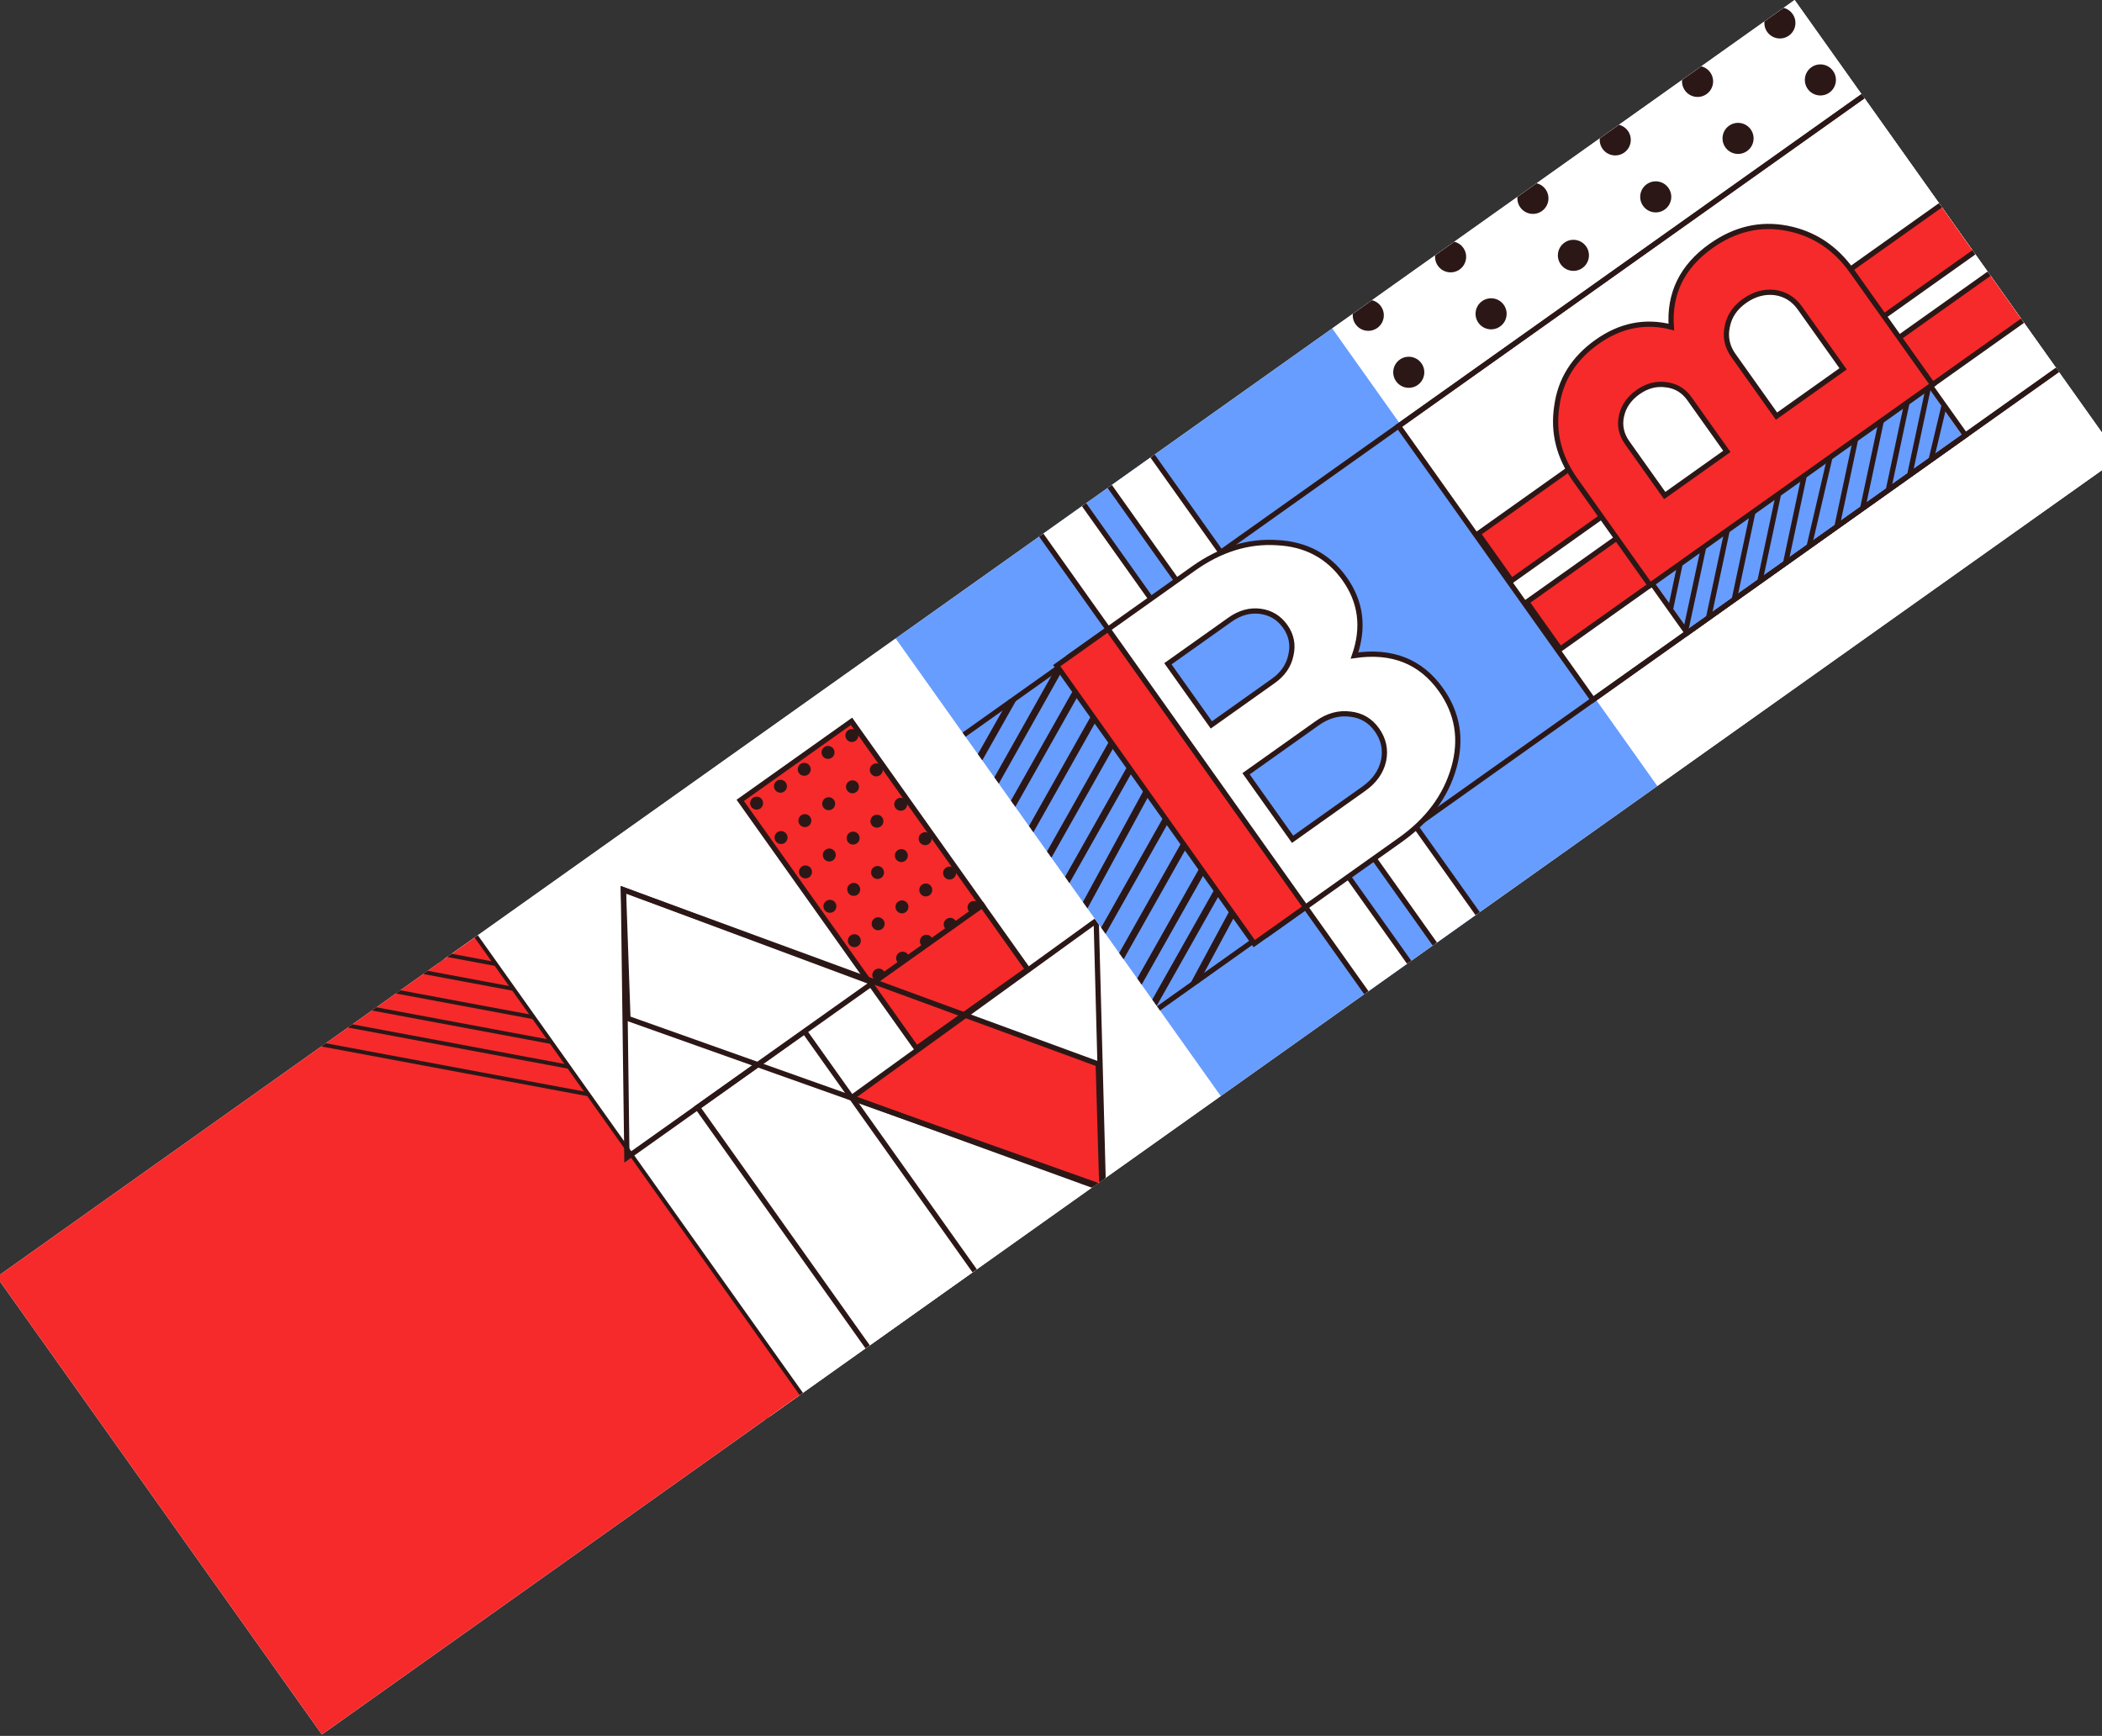 <svg width="655" height="541" viewBox="0 0 655 541" fill="none" xmlns="http://www.w3.org/2000/svg">
<rect x="0" y="0" width="655" height="541" fill="#333333" stroke="none"/>
<g clip-path="url(#clip0_10_763)">
<rect width="343.594" height="174.92" transform="translate(-1 397.962) rotate(-35.389)" fill="white"/>
<rect x="125.415" y="282.094" width="186.522" height="245.215" transform="rotate(-35.389 125.415 282.094)" fill="white" stroke="#2C1717" stroke-width="1.641"/>
<rect x="271.373" y="306.747" width="42.54" height="24.521" transform="rotate(-35.389 271.373 306.747)" fill="#F62A2A" stroke="#2C1717" stroke-width="1.641"/>
<g clip-path="url(#clip1_10_763)">
<rect x="-8.616" y="401.367" width="191.431" height="181.459" transform="rotate(-35.389 -8.616 401.367)" fill="#F62A2A"/>
<path d="M84.672 315.166L192.975 335.404" stroke="#2C1717" stroke-width="1.237"/>
<path d="M83.782 322.442L192.084 342.68" stroke="#2C1717" stroke-width="1.237"/>
<path d="M79.183 307.438L187.485 327.676" stroke="#2C1717" stroke-width="1.237"/>
<path d="M73.694 299.71L181.996 319.948" stroke="#2C1717" stroke-width="1.237"/>
<path d="M67.42 290.878L175.722 311.116" stroke="#2C1717" stroke-width="1.237"/>
<path d="M61.929 283.15L170.232 303.389" stroke="#2C1717" stroke-width="1.237"/>
</g>
<rect x="-8.616" y="401.367" width="191.431" height="181.459" transform="rotate(-35.389 -8.616 401.367)" stroke="#2C1717" stroke-width="1.237"/>
<path d="M300.72 316.981L266.04 341.617L343.344 369.921L342.697 332.281L300.72 316.981Z" fill="#F62A2A"/>
<rect x="217.351" y="345.122" width="40.904" height="94.817" transform="rotate(-35.389 217.351 345.122)" fill="white" stroke="#2C1717" stroke-width="1.641"/>
<g clip-path="url(#clip2_10_763)">
<rect x="230.663" y="249.439" width="42.54" height="70.295" transform="rotate(-35.389 230.663 249.439)" fill="#F62A2A"/>
<circle cx="235.771" cy="250.304" r="2.022" transform="rotate(-35.389 235.771 250.304)" fill="#2C1717"/>
<circle cx="243.19" cy="245.034" r="2.022" transform="rotate(-35.389 243.19 245.034)" fill="#2C1717"/>
<circle cx="250.609" cy="239.763" r="2.022" transform="rotate(-35.389 250.609 239.763)" fill="#2C1717"/>
<circle cx="258.028" cy="234.493" r="2.022" transform="rotate(-35.389 258.028 234.493)" fill="#2C1717"/>
<circle cx="265.447" cy="229.223" r="2.022" transform="rotate(-35.389 265.447 229.223)" fill="#2C1717"/>
<circle cx="243.383" cy="261.02" r="2.022" transform="rotate(-35.389 243.383 261.02)" fill="#2C1717"/>
<circle cx="250.802" cy="255.75" r="2.022" transform="rotate(-35.389 250.802 255.75)" fill="#2C1717"/>
<circle cx="258.221" cy="250.48" r="2.022" transform="rotate(-35.389 258.221 250.48)" fill="#2C1717"/>
<circle cx="265.64" cy="245.21" r="2.022" transform="rotate(-35.389 265.64 245.21)" fill="#2C1717"/>
<circle cx="273.059" cy="239.939" r="2.022" transform="rotate(-35.389 273.059 239.939)" fill="#2C1717"/>
<circle cx="250.996" cy="271.736" r="2.022" transform="rotate(-35.389 250.996 271.736)" fill="#2C1717"/>
<circle cx="258.415" cy="266.466" r="2.022" transform="rotate(-35.389 258.415 266.466)" fill="#2C1717"/>
<circle cx="265.834" cy="261.196" r="2.022" transform="rotate(-35.389 265.834 261.196)" fill="#2C1717"/>
<circle cx="273.253" cy="255.926" r="2.022" transform="rotate(-35.389 273.253 255.926)" fill="#2C1717"/>
<circle cx="280.672" cy="250.656" r="2.022" transform="rotate(-35.389 280.672 250.656)" fill="#2C1717"/>
<circle cx="258.608" cy="282.452" r="2.022" transform="rotate(-35.389 258.608 282.452)" fill="#2C1717"/>
<circle cx="266.027" cy="277.182" r="2.022" transform="rotate(-35.389 266.027 277.182)" fill="#2C1717"/>
<circle cx="273.446" cy="271.912" r="2.022" transform="rotate(-35.389 273.446 271.912)" fill="#2C1717"/>
<circle cx="280.865" cy="266.642" r="2.022" transform="rotate(-35.389 280.865 266.642)" fill="#2C1717"/>
<circle cx="288.284" cy="261.372" r="2.022" transform="rotate(-35.389 288.284 261.372)" fill="#2C1717"/>
<circle cx="266.221" cy="293.168" r="2.022" transform="rotate(-35.389 266.221 293.168)" fill="#2C1717"/>
<circle cx="273.64" cy="287.898" r="2.022" transform="rotate(-35.389 273.64 287.898)" fill="#2C1717"/>
<circle cx="281.059" cy="282.628" r="2.022" transform="rotate(-35.389 281.059 282.628)" fill="#2C1717"/>
<circle cx="288.478" cy="277.358" r="2.022" transform="rotate(-35.389 288.478 277.358)" fill="#2C1717"/>
<circle cx="295.896" cy="272.088" r="2.022" transform="rotate(-35.389 295.896 272.088)" fill="#2C1717"/>
<circle cx="273.833" cy="303.885" r="2.022" transform="rotate(-35.389 273.833 303.885)" fill="#2C1717"/>
<circle cx="281.252" cy="298.615" r="2.022" transform="rotate(-35.389 281.252 298.615)" fill="#2C1717"/>
<circle cx="288.671" cy="293.344" r="2.022" transform="rotate(-35.389 288.671 293.344)" fill="#2C1717"/>
<circle cx="296.09" cy="288.074" r="2.022" transform="rotate(-35.389 296.09 288.074)" fill="#2C1717"/>
<circle cx="303.509" cy="282.804" r="2.022" transform="rotate(-35.389 303.509 282.804)" fill="#2C1717"/>
</g>
<rect x="230.663" y="249.439" width="42.54" height="70.295" transform="rotate(-35.389 230.663 249.439)" stroke="#2C1717" stroke-width="1.641"/>
<path d="M236.692 331.382L195.189 316.749L193.789 276.636L272.04 306.273L236.692 331.382Z" fill="white"/>
<path d="M272.04 306.273L195.342 360.756L194.262 277.303L272.04 306.273Z" stroke="#2C1717" stroke-width="1.641"/>
<path d="M343.343 369.921L195.662 317.416L194.262 277.303L342.222 331.615L343.343 369.921Z" stroke="#2C1717" stroke-width="1.641"/>
<path d="M341.596 286.942L265.372 342.091L343.817 370.588L341.596 286.942Z" stroke="#2C1717" stroke-width="1.641"/>
</g>
<g clip-path="url(#clip3_10_763)">
<rect width="343.594" height="174.92" transform="translate(279.113 198.981) rotate(-35.389)" fill="white"/>
<path d="M299.042 234.587L284.622 232.151L279.021 265.141C279.231 265.185 279.45 265.161 279.646 265.072C279.842 264.984 280.005 264.836 280.112 264.65L298.836 235.017C298.927 234.885 298.996 234.74 299.042 234.587Z" fill="white" stroke="#182A4D" stroke-width="1.535" stroke-miterlimit="10"/>
<rect x="279.112" y="198.981" width="166.888" height="174.92" transform="rotate(-35.389 279.112 198.981)" fill="#679DFF"/>
<rect x="415.167" y="102.333" width="176.705" height="174.92" transform="rotate(-35.389 415.167 102.333)" fill="white"/>
<rect x="435.796" y="132.793" width="181.623" height="104.633" transform="rotate(-35.389 435.796 132.793)" fill="white" stroke="#2C1717" stroke-width="1.627"/>
<rect x="293.071" y="234.179" width="361.601" height="104.633" transform="rotate(-35.389 293.071 234.179)" stroke="#2C1717" stroke-width="1.627"/>
<g clip-path="url(#clip4_10_763)">
<circle cx="554.631" cy="7.15" r="4.841" transform="rotate(54.611 554.631 7.15)" fill="#2C1717"/>
<circle cx="567.247" cy="24.91" r="4.841" transform="rotate(54.611 567.247 24.91)" fill="#2C1717"/>
<circle cx="516.363" cy="7.613" r="4.841" transform="rotate(54.611 516.363 7.613)" fill="#2C1717"/>
<circle cx="528.979" cy="25.373" r="4.841" transform="rotate(54.611 528.979 25.373)" fill="#2C1717"/>
<circle cx="541.594" cy="43.132" r="4.841" transform="rotate(54.611 541.594 43.132)" fill="#2C1717"/>
<circle cx="478.094" cy="8.076" r="4.841" transform="rotate(54.611 478.094 8.076)" fill="#2C1717"/>
<circle cx="490.71" cy="25.836" r="4.841" transform="rotate(54.611 490.71 25.836)" fill="#2C1717"/>
<circle cx="503.326" cy="43.596" r="4.841" transform="rotate(54.611 503.326 43.596)" fill="#2C1717"/>
<circle cx="515.942" cy="61.355" r="4.841" transform="rotate(54.611 515.942 61.355)" fill="#2C1717"/>
<circle cx="439.826" cy="8.539" r="4.841" transform="rotate(54.611 439.826 8.539)" fill="#2C1717"/>
<circle cx="452.441" cy="26.299" r="4.841" transform="rotate(54.611 452.441 26.299)" fill="#2C1717"/>
<circle cx="465.057" cy="44.059" r="4.841" transform="rotate(54.611 465.057 44.059)" fill="#2C1717"/>
<circle cx="477.673" cy="61.818" r="4.841" transform="rotate(54.611 477.673 61.818)" fill="#2C1717"/>
<circle cx="490.289" cy="79.578" r="4.841" transform="rotate(54.611 490.289 79.578)" fill="#2C1717"/>
<circle cx="414.173" cy="26.762" r="4.841" transform="rotate(54.611 414.173 26.762)" fill="#2C1717"/>
<circle cx="426.789" cy="44.522" r="4.841" transform="rotate(54.611 426.789 44.522)" fill="#2C1717"/>
<circle cx="439.405" cy="62.281" r="4.841" transform="rotate(54.611 439.405 62.281)" fill="#2C1717"/>
<circle cx="452.02" cy="80.041" r="4.841" transform="rotate(54.611 452.02 80.041)" fill="#2C1717"/>
<circle cx="464.636" cy="97.801" r="4.841" transform="rotate(54.611 464.636 97.801)" fill="#2C1717"/>
<circle cx="388.52" cy="44.985" r="4.841" transform="rotate(54.611 388.52 44.985)" fill="#2C1717"/>
<circle cx="401.136" cy="62.745" r="4.841" transform="rotate(54.611 401.136 62.745)" fill="#2C1717"/>
<circle cx="413.752" cy="80.504" r="4.841" transform="rotate(54.611 413.752 80.504)" fill="#2C1717"/>
<circle cx="426.368" cy="98.264" r="4.841" transform="rotate(54.611 426.368 98.264)" fill="#2C1717"/>
<circle cx="438.983" cy="116.023" r="4.841" transform="rotate(54.611 438.983 116.023)" fill="#2C1717"/>
</g>
<rect x="314.997" y="153.438" width="16.362" height="57.217" transform="rotate(-35.389 314.997 153.438)" fill="white" stroke="#2C1717" stroke-width="1.627"/>
<rect x="403.99" y="278.715" width="16.362" height="40.869" transform="rotate(-35.389 403.99 278.715)" fill="white" stroke="#2C1717" stroke-width="1.627"/>
<rect x="336.338" y="138.277" width="16.362" height="57.217" transform="rotate(-35.389 336.338 138.277)" fill="white" stroke="#2C1717" stroke-width="1.627"/>
<rect x="425.331" y="263.555" width="16.362" height="40.869" transform="rotate(-35.389 425.331 263.555)" fill="white" stroke="#2C1717" stroke-width="1.627"/>
<path d="M422.074 204.292C433.759 202.571 442.736 206.125 449.007 214.952C454.223 222.295 455.564 230.404 453.031 239.28C450.497 248.155 444.941 255.64 436.363 261.733L394.824 291.241L333.287 204.613L371.889 177.192C380.28 171.231 388.961 168.54 397.931 169.12C406.935 169.551 413.957 173.314 418.998 180.409C424.096 187.587 425.122 195.548 422.074 204.292ZM383.229 193.156L363.928 206.867L377.466 225.925L396.767 212.214C399.751 210.095 401.577 207.432 402.246 204.226C403.008 200.954 402.422 197.956 400.488 195.234C398.554 192.511 395.963 190.938 392.716 190.514C389.468 190.09 386.306 190.97 383.229 193.156ZM425.023 245.769C428.286 243.451 430.316 240.581 431.113 237.16C431.851 233.657 431.165 230.42 429.055 227.45C427.004 224.562 424.232 222.932 420.739 222.557C417.188 222.101 413.781 223.031 410.517 225.35L388.279 241.147L402.784 261.566L425.023 245.769Z" fill="white" stroke="#2C1717" stroke-width="1.627"/>
<rect x="475.758" y="187.628" width="186.522" height="17.983" transform="rotate(-35.389 475.758 187.628)" fill="#F62A2A" stroke="#2C1717" stroke-width="1.627"/>
<rect x="460.61" y="166.304" width="44.176" height="17.983" transform="rotate(-35.389 460.61 166.304)" fill="#F62A2A" stroke="#2C1717" stroke-width="1.627"/>
<rect x="567.32" y="90.502" width="47.449" height="17.983" transform="rotate(-35.389 567.32 90.502)" fill="#F62A2A" stroke="#2C1717" stroke-width="1.627"/>
<path d="M515.517 181.443L600.884 120.801L611.298 135.461L525.931 196.103L515.517 181.443Z" fill="#679DFF"/>
<path fill-rule="evenodd" clip-rule="evenodd" d="M513.237 181.058L601.272 118.521L613.579 135.846L525.544 198.383L513.237 181.058ZM515.517 181.443L525.931 196.103L611.299 135.461L600.885 120.801L515.517 181.443Z" fill="#2C1717"/>
<path d="M520.796 101.929C520.053 91.471 524.167 83.056 533.138 76.683C540.6 71.382 548.497 69.534 556.827 71.139C565.158 72.744 571.917 77.197 577.103 84.498L602.218 119.853L514.183 182.39L490.844 149.535C485.77 142.393 483.861 134.733 485.118 126.557C486.234 118.361 490.397 111.702 497.608 106.58C504.902 101.398 512.631 99.848 520.796 101.929ZM507.067 138.01L518.737 154.438L538.105 140.68L526.435 124.252C524.631 121.713 522.215 120.265 519.186 119.909C516.102 119.473 513.176 120.238 510.409 122.203C507.642 124.169 505.928 126.64 505.268 129.617C504.607 132.594 505.207 135.391 507.067 138.01ZM560.879 96.023C558.906 93.245 556.307 91.629 553.082 91.173C549.773 90.777 546.61 91.652 543.591 93.796C540.657 95.88 538.874 98.52 538.242 101.715C537.526 104.97 538.155 107.986 540.128 110.764L553.574 129.691L574.325 114.95L560.879 96.023Z" fill="#F62A2A" stroke="#2C1717" stroke-width="1.627"/>
<path fill-rule="evenodd" clip-rule="evenodd" d="M519.73 189.745L522.719 175.59L524.32 175.926L521.33 190.082L519.73 189.745Z" fill="#2C1717"/>
<path fill-rule="evenodd" clip-rule="evenodd" d="M524.464 196.405L530.056 170.375L531.655 170.717L526.063 196.747L524.464 196.405Z" fill="#2C1717"/>
<path fill-rule="evenodd" clip-rule="evenodd" d="M531.606 192.336L537.392 165.165L538.992 165.504L533.206 192.675L531.606 192.336Z" fill="#2C1717"/>
<path fill-rule="evenodd" clip-rule="evenodd" d="M539.609 186.651L545.395 159.48L546.995 159.819L541.209 186.99L539.609 186.651Z" fill="#2C1717"/>
<path fill-rule="evenodd" clip-rule="evenodd" d="M547.613 180.965L553.399 153.795L554.999 154.134L549.213 181.304L547.613 180.965Z" fill="#2C1717"/>
<path fill-rule="evenodd" clip-rule="evenodd" d="M555.616 175.28L561.402 148.11L563.002 148.449L557.216 175.62L555.616 175.28Z" fill="#2C1717"/>
<path fill-rule="evenodd" clip-rule="evenodd" d="M562.956 170.053L569.409 142.409L571.002 142.779L564.549 170.424L562.956 170.053Z" fill="#2C1717"/>
<path fill-rule="evenodd" clip-rule="evenodd" d="M571.622 163.91L577.408 136.739L579.008 137.079L573.222 164.249L571.622 163.91Z" fill="#2C1717"/>
<path fill-rule="evenodd" clip-rule="evenodd" d="M579.626 158.224L585.412 131.054L587.012 131.393L581.226 158.564L579.626 158.224Z" fill="#2C1717"/>
<path fill-rule="evenodd" clip-rule="evenodd" d="M587.629 152.54L593.415 125.369L595.015 125.709L589.228 152.879L587.629 152.54Z" fill="#2C1717"/>
<path fill-rule="evenodd" clip-rule="evenodd" d="M594.298 147.802L600.084 120.631L601.684 120.97L595.898 148.141L594.298 147.802Z" fill="#2C1717"/>
<path fill-rule="evenodd" clip-rule="evenodd" d="M600.972 143.044L605.016 126.135L606.607 126.514L602.563 143.423L600.972 143.044Z" fill="#2C1717"/>
<path fill-rule="evenodd" clip-rule="evenodd" d="M314.252 218.135L302.052 239.703L304.927 239.006L317.128 217.438L314.252 218.135Z" fill="#2C1717"/>
<path fill-rule="evenodd" clip-rule="evenodd" d="M329.493 207.311L307.203 246.963L310.083 246.258L332.373 206.606L329.493 207.311Z" fill="#2C1717"/>
<path fill-rule="evenodd" clip-rule="evenodd" d="M335.704 212.821L312.358 254.216L315.236 253.515L338.582 212.121L335.704 212.821Z" fill="#2C1717"/>
<path fill-rule="evenodd" clip-rule="evenodd" d="M341.326 220.736L317.98 262.13L320.858 261.43L344.204 220.035L341.326 220.736Z" fill="#2C1717"/>
<path fill-rule="evenodd" clip-rule="evenodd" d="M346.949 228.651L323.603 270.046L326.481 269.345L349.827 227.951L346.949 228.651Z" fill="#2C1717"/>
<path fill-rule="evenodd" clip-rule="evenodd" d="M352.572 236.566L329.226 277.961L332.104 277.26L355.45 235.866L352.572 236.566Z" fill="#2C1717"/>
<path fill-rule="evenodd" clip-rule="evenodd" d="M357.712 243.846L334.835 285.9L337.739 285.152L360.616 243.098L357.712 243.846Z" fill="#2C1717"/>
<path fill-rule="evenodd" clip-rule="evenodd" d="M363.817 252.396L340.471 293.791L343.349 293.09L366.695 251.696L363.817 252.396Z" fill="#2C1717"/>
<path fill-rule="evenodd" clip-rule="evenodd" d="M369.439 260.312L346.093 301.706L348.971 301.005L372.317 259.611L369.439 260.312Z" fill="#2C1717"/>
<path fill-rule="evenodd" clip-rule="evenodd" d="M375.062 268.227L351.716 309.621L354.594 308.92L377.94 267.526L375.062 268.227Z" fill="#2C1717"/>
<path fill-rule="evenodd" clip-rule="evenodd" d="M379.747 274.822L356.401 316.217L359.279 315.516L382.625 274.122L379.747 274.822Z" fill="#2C1717"/>
<path fill-rule="evenodd" clip-rule="evenodd" d="M384.416 281.449L370.572 307.162L373.484 306.401L387.327 280.688L384.416 281.449Z" fill="#2C1717"/>
<rect x="329.286" y="207.456" width="19.634" height="106.26" transform="rotate(-35.389 329.286 207.456)" fill="#F62A2A" stroke="#2C1717" stroke-width="1.627"/>
</g>
<defs>
<clipPath id="clip0_10_763">
<rect width="343.594" height="174.92" fill="white" transform="translate(-1 397.962) rotate(-35.389)"/>
</clipPath>
<clipPath id="clip1_10_763">
<rect x="-8.616" y="401.367" width="191.431" height="181.459" transform="rotate(-35.389 -8.616 401.367)" fill="white"/>
</clipPath>
<clipPath id="clip2_10_763">
<rect x="230.663" y="249.439" width="42.54" height="70.295" transform="rotate(-35.389 230.663 249.439)" fill="white"/>
</clipPath>
<clipPath id="clip3_10_763">
<rect width="343.594" height="174.92" fill="white" transform="translate(279.113 198.981) rotate(-35.389)"/>
</clipPath>
<clipPath id="clip4_10_763">
<rect width="99.721" height="180.137" fill="white" transform="translate(521.874 -55.682) rotate(54.611)"/>
</clipPath>
</defs>
</svg>
